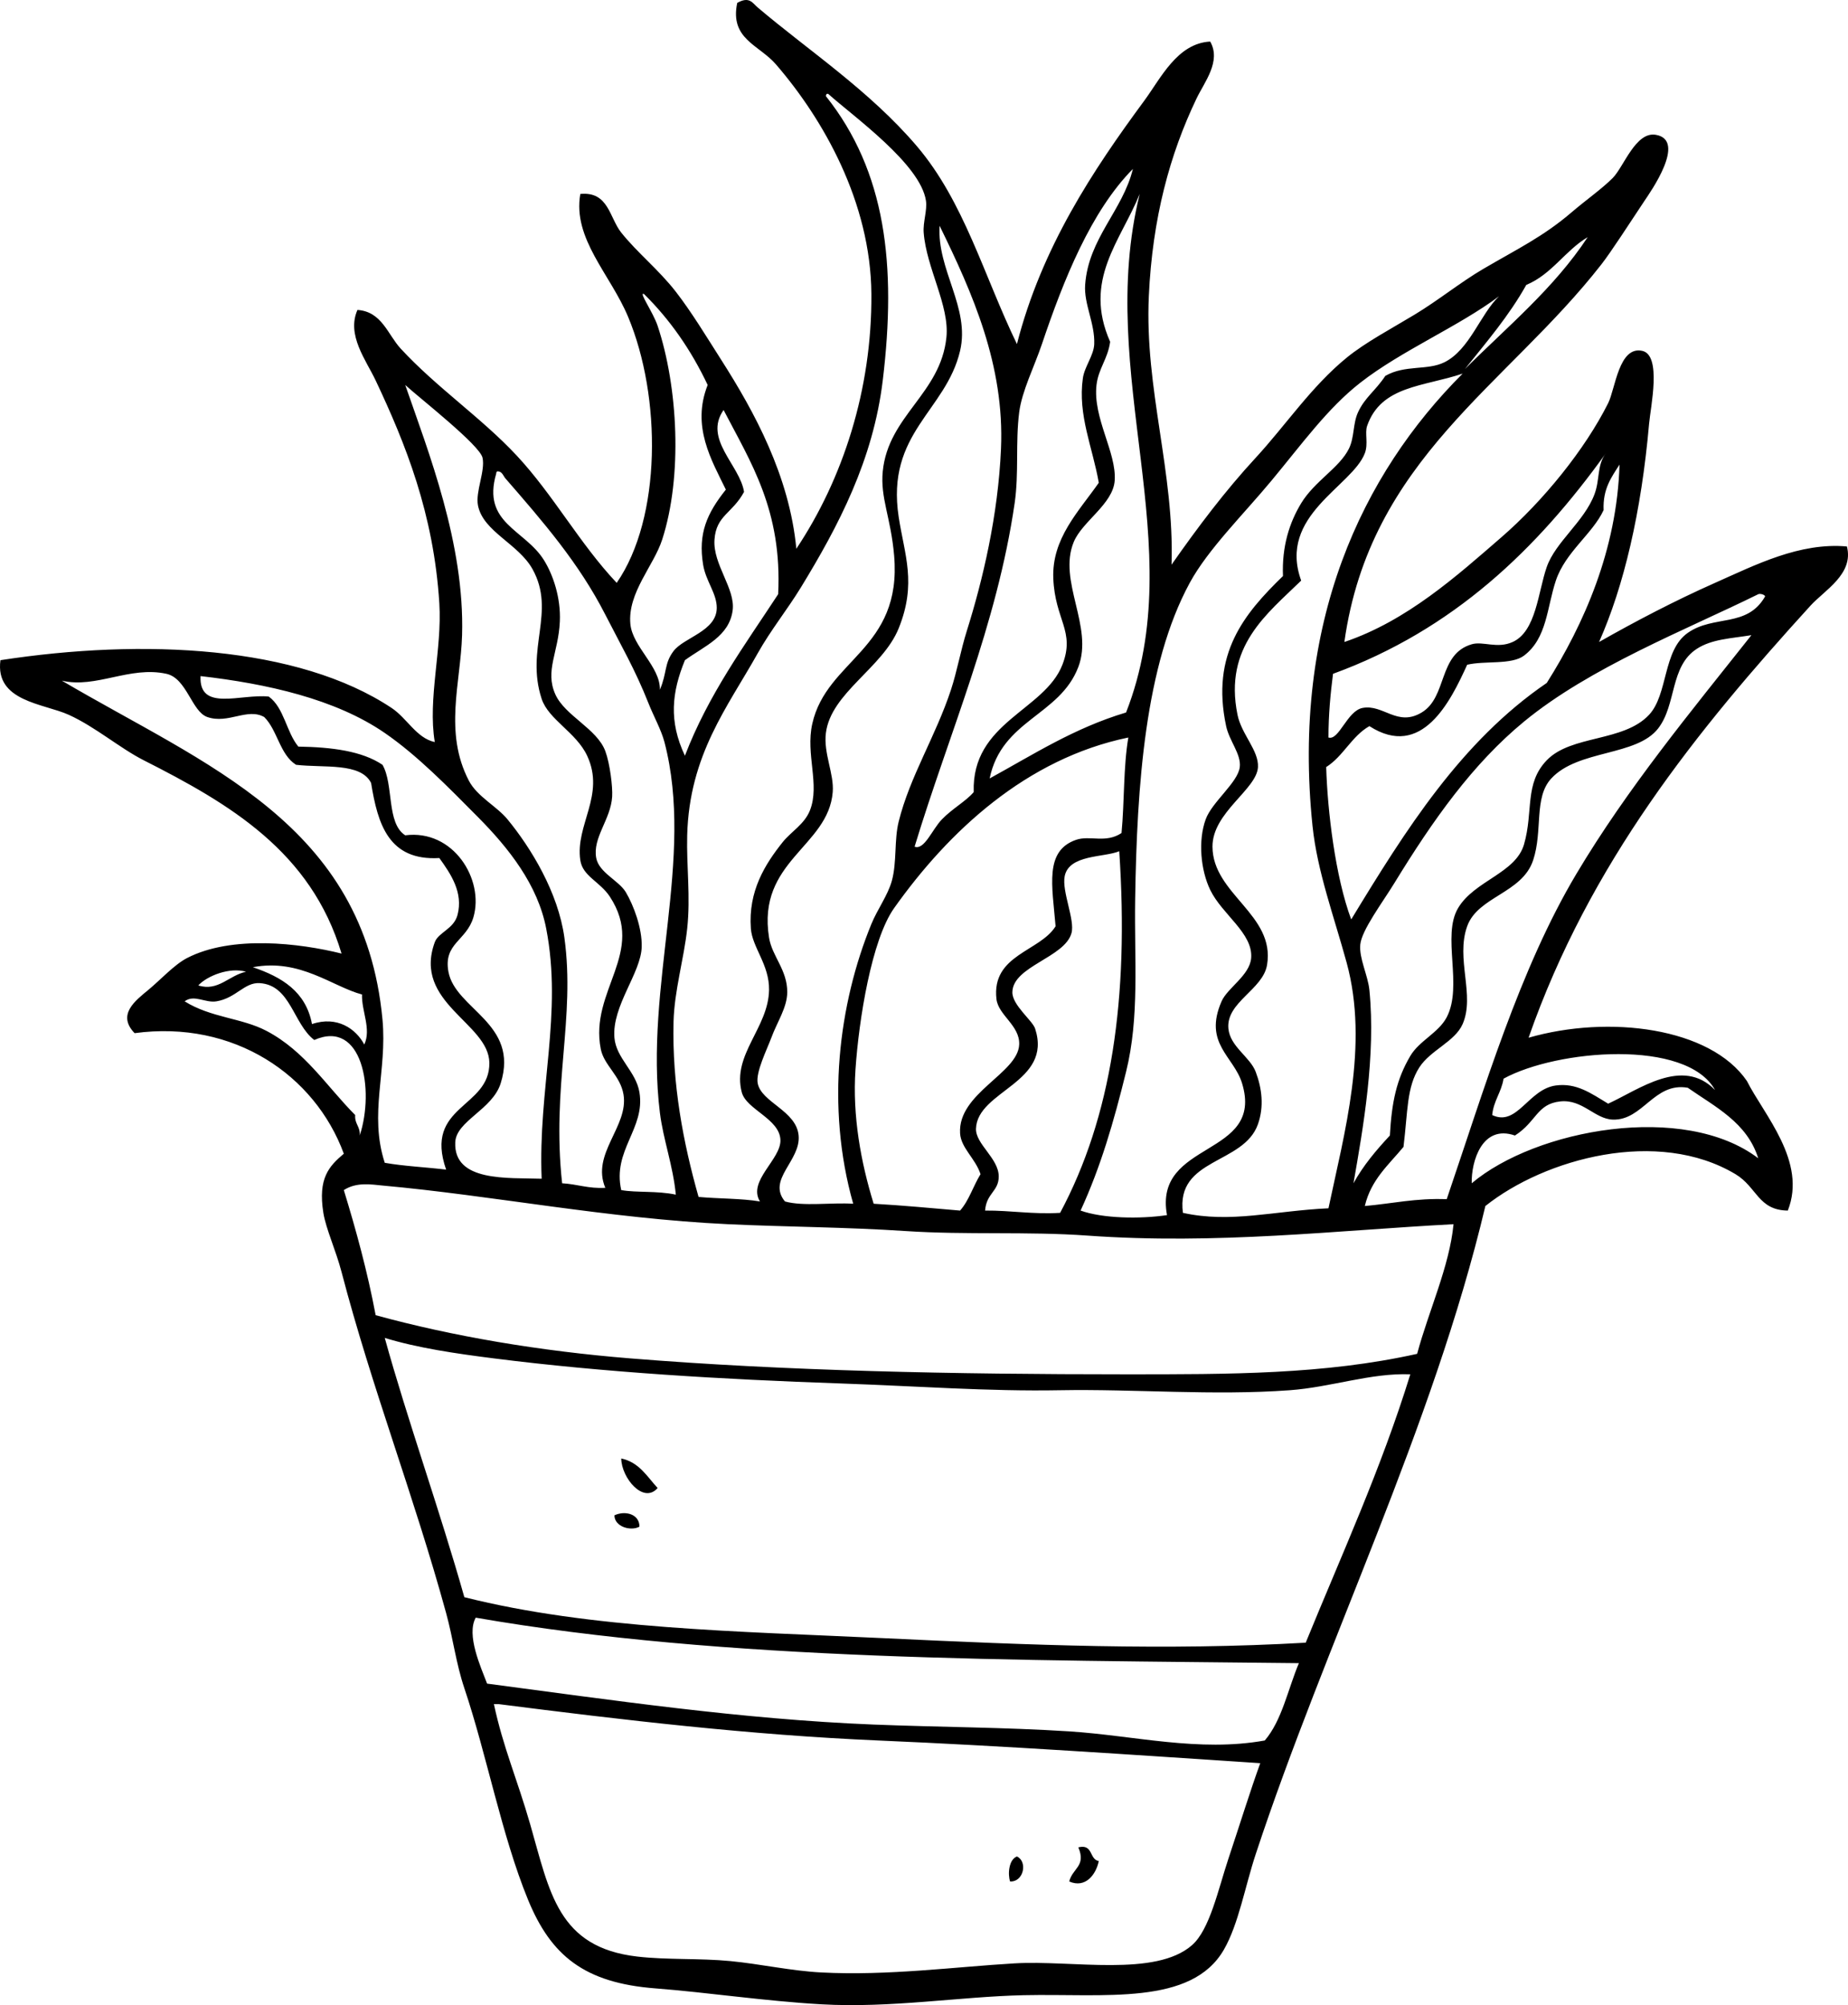 <?xml version="1.0" encoding="UTF-8"?><svg xmlns="http://www.w3.org/2000/svg" xmlns:xlink="http://www.w3.org/1999/xlink" height="3541.8" preserveAspectRatio="xMidYMid meet" version="1.0" viewBox="0.0 0.0 3264.7 3541.8" width="3264.7" zoomAndPan="magnify"><defs><clipPath id="a"><path d="M 0 0 L 3264.719 0 L 3264.719 3541.762 L 0 3541.762 Z M 0 0"/></clipPath></defs><g><g id="change1_1"><path d="M 1097.5 2576.18 C 1097.859 2610.609 1136.762 2657.23 1161.789 2628.391 C 1143.102 2608.25 1129.469 2583.051 1097.5 2576.18" fill="inherit" fill-rule="evenodd"/></g><g id="change1_2"><path d="M 1085.449 2676.609 C 1085.469 2696.68 1114.039 2705.09 1129.641 2696.68 C 1129.828 2674.461 1104.531 2667.59 1085.449 2676.609" fill="inherit" fill-rule="evenodd"/></g><g id="change1_3"><path d="M 1904.98 3263.117 C 1919.234 3296.301 1894.617 3299.93 1888.902 3323.371 C 1917.676 3335.918 1936.227 3311.141 1941.133 3287.238 C 1923.879 3284.43 1931.633 3256.539 1904.98 3263.117" fill="inherit" fill-rule="evenodd"/></g><g id="change1_4"><path d="M 1796.52 3279.199 C 1781.98 3284.719 1780.121 3310.621 1784.465 3323.371 C 1808.727 3324.348 1815.691 3288.031 1796.52 3279.199" fill="inherit" fill-rule="evenodd"/></g><g clip-path="url(#a)" id="change1_5"><path d="M 880.582 3010.043 C 877.902 3010.043 875.219 3010.043 872.539 3010.043 C 888.938 3086.871 913.664 3142.379 936.812 3222.941 C 971.207 3342.59 985.59 3439.719 1125.629 3455.969 C 1179.309 3462.18 1235.027 3458.648 1290.316 3463.98 C 1343.25 3469.078 1397.387 3481.309 1451.039 3484.078 C 1569.168 3490.168 1687.008 3474.18 1792.469 3468 C 1894.129 3462.051 2040.996 3492.648 2105.836 3435.859 C 2137.215 3408.371 2152.176 3337.039 2170.105 3283.219 C 2190.699 3221.43 2209.035 3162.16 2226.355 3114.492 C 2004.129 3099.75 1775.84 3083.891 1551.465 3074.32 C 1325.719 3064.672 1099.98 3038.059 880.582 3010.043 Z M 840.402 2857.371 C 823.48 2888.199 849.359 2944.488 860.492 2973.879 C 1079.266 3002.621 1308.758 3036.82 1543.418 3046.199 C 1661.539 3050.91 1774.688 3050.941 1888.898 3058.23 C 2003.898 3065.621 2117.699 3095.27 2234.371 3074.32 C 2264.684 3039.012 2275.223 2983.922 2294.625 2937.73 C 1797.738 2932.172 1280.738 2934 840.402 2857.371 Z M 679.719 2363.25 C 719.395 2507.031 776.977 2667.723 820.312 2821.211 C 1043.719 2877.48 1303.43 2881.43 1559.477 2893.531 C 1822.727 2905.98 2059.879 2915.789 2306.688 2901.57 C 2370.375 2745.621 2439.621 2595.27 2491.488 2427.531 C 2422.066 2424.75 2351.102 2450.383 2278.57 2455.641 C 2143.758 2465.484 2002.848 2453.262 1872.836 2455.641 C 1746.816 2458 1619.727 2448.32 1483.168 2443.613 C 1275.586 2436.422 1067.188 2424.129 872.539 2399.41 C 804.422 2390.781 737.863 2381.012 679.719 2363.25 Z M 607.402 2102.141 C 629.043 2172.883 648.988 2245.332 663.633 2323.082 C 799.18 2360.312 953.762 2386.504 1113.578 2399.41 C 1388 2421.613 1684.457 2427.531 1989.324 2427.531 C 2172.395 2427.531 2338.996 2427.992 2503.527 2391.371 C 2523.582 2316.344 2560.652 2236.934 2567.824 2162.391 C 2361.422 2173.211 2150.277 2198.883 1921.055 2182.5 C 1815.488 2174.91 1707.379 2181.613 1599.656 2174.461 C 1494.836 2167.461 1389.457 2167.234 1286.309 2162.391 C 1074.086 2152.422 868.914 2111.492 675.699 2094.09 C 657.34 2092.461 630.254 2087.203 607.402 2102.141 Z M 2676.293 2005.73 C 2618.254 1985.523 2598.918 2051.922 2599.961 2090.082 C 2713.363 1994.422 2975.105 1946.363 3106.133 2045.914 C 3086.273 1982.754 3030.516 1955.48 2981.605 1921.352 C 2921.871 1911.051 2902.426 1979.512 2849.016 1977.613 C 2817.16 1976.473 2795.867 1941.422 2756.645 1945.48 C 2714.773 1949.793 2714.492 1981.5 2676.293 2005.73 Z M 2636.117 1969.574 C 2680.27 1990.75 2699.977 1923.773 2748.605 1917.332 C 2784.852 1912.551 2809.902 1930.672 2840.977 1949.5 C 2894.973 1924.91 2972.391 1865.973 3029.797 1925.371 C 2979.477 1834.523 2750.453 1853.742 2656.215 1905.305 C 2652.324 1929.523 2638.68 1944.004 2636.117 1969.574 Z M 326.184 1768.711 C 373.027 1797.934 426.922 1797.871 470.812 1820.922 C 538.75 1856.652 576.855 1918.633 627.477 1969.574 C 626.238 1985.562 636.762 1989.742 635.516 2005.73 C 662.062 1924.754 639.934 1799.602 555.16 1837.004 C 517.762 1808.332 513.559 1740.004 458.766 1736.574 C 431.664 1734.875 417.23 1762.953 382.43 1768.711 C 362.473 1772.012 343.051 1755.992 326.184 1768.711 Z M 434.652 1716.461 C 406.02 1708.004 366.508 1723.262 350.293 1740.594 C 385.375 1751.871 404.711 1722.641 434.652 1716.461 Z M 446.719 1708.453 C 497.688 1725.754 540.383 1751.352 551.156 1808.883 C 595.797 1793.781 628.949 1817.453 643.562 1845.043 C 656.297 1817.48 638.523 1785.844 639.539 1756.645 C 587.23 1742.781 530.117 1692.57 446.719 1708.453 Z M 1977.285 1503.574 C 1950.707 1514.824 1888.457 1509.062 1880.879 1547.773 C 1875.605 1574.613 1899.379 1624.961 1892.906 1648.203 C 1880.879 1691.621 1789.109 1706.625 1788.469 1752.625 C 1788.156 1775.414 1823.938 1802.512 1828.648 1816.902 C 1859.988 1912.781 1726.418 1926.223 1724.199 1993.66 C 1723.297 2020.863 1764.336 2046.043 1764.375 2078.043 C 1764.387 2104.621 1742.598 2107.371 1740.266 2138.301 C 1786.066 2138 1824.426 2145.191 1872.836 2142.32 C 1963.484 1972.844 1994.648 1764.562 1977.285 1503.574 Z M 1993.336 1302.715 C 1812.906 1340.047 1675.656 1468.652 1579.578 1604.004 C 1539.75 1660.102 1517.258 1800.941 1511.289 1889.215 C 1505.758 1970.883 1520.777 2053.031 1543.418 2126.234 C 1595.336 2129.211 1645.469 2133.98 1696.078 2138.301 C 1711.848 2120.582 1719.406 2094.652 1732.219 2074.023 C 1723.168 2046.203 1697.535 2027.703 1696.078 2001.711 C 1692.035 1930.703 1798.426 1895.953 1800.52 1845.043 C 1801.93 1811.312 1763.605 1793.293 1760.336 1764.691 C 1751.449 1686.16 1837.125 1680.934 1864.809 1636.141 C 1858.867 1564.254 1844.816 1502.953 1900.945 1483.473 C 1925.598 1474.934 1953.129 1490.145 1981.309 1471.434 C 1986.535 1416.414 1984.477 1354.082 1993.336 1302.715 Z M 354.297 1194.223 C 351.195 1257.758 425.336 1225.188 474.836 1230.402 C 501.969 1250.109 505.828 1293.133 527.047 1318.773 C 586.363 1319.707 639.703 1326.641 675.699 1350.91 C 695.902 1385.625 682.336 1454.07 715.879 1475.453 C 801.27 1464.504 855.703 1553.793 836.379 1620.062 C 824.203 1661.875 782.961 1666.152 792.199 1716.461 C 804.359 1782.805 917.703 1807.281 884.586 1913.344 C 869.957 1960.191 805.848 1979.742 804.242 2017.762 C 801.27 2088.211 897.125 2080.012 956.887 2082.062 C 950.316 1922.75 994.023 1790.902 964.93 1640.16 C 950.051 1563.043 898.938 1498.273 844.426 1443.324 C 791.82 1390.293 737.535 1334.484 679.719 1294.676 C 592.461 1234.617 471.469 1207.695 354.297 1194.223 Z M 109.27 1202.285 C 362.016 1351.344 643.234 1453.984 675.699 1800.844 C 684.246 1892.293 651.473 1967.051 679.719 2053.922 C 713.852 2059.961 752.379 2061.602 788.156 2065.984 C 748.242 1951.824 865.578 1957.832 864.496 1877.184 C 863.582 1806.895 728.906 1771.582 768.086 1664.254 C 774.461 1646.801 801.793 1640.984 808.266 1616.031 C 818.566 1576.441 796.629 1544.043 776.129 1515.605 C 686.602 1520.773 667.332 1455.711 655.59 1383.035 C 637.301 1346.457 572.164 1356.691 523.039 1350.91 C 494.273 1332.832 490.297 1289.895 466.793 1266.559 C 436.863 1249.652 403.438 1279.27 366.359 1266.559 C 338.59 1257.043 330.125 1198.199 294.047 1190.203 C 229.133 1175.887 169.812 1216.539 109.27 1202.285 Z M 3094.074 1121.934 C 3057.199 1127.906 3024.105 1128.863 2997.641 1146.051 C 2949.816 1177.125 2962.047 1244.285 2929.367 1286.613 C 2891.211 1336.09 2788.086 1323.727 2740.543 1375.023 C 2709.234 1408.832 2725.965 1467.023 2708.406 1519.625 C 2688.961 1577.984 2610.781 1583.441 2591.918 1636.141 C 2571.301 1693.742 2606.219 1757.824 2583.902 1808.883 C 2570.301 1839.953 2527.32 1854.723 2507.547 1885.191 C 2484.84 1920.273 2487.164 1963.23 2479.43 2025.801 C 2453.441 2057.41 2422.023 2083.543 2411.137 2130.254 C 2459.18 2126.043 2501.355 2116.031 2555.785 2118.191 C 2622.34 1923.023 2684.508 1712.023 2784.762 1543.754 C 2874.766 1392.645 2987.078 1256.977 3094.074 1121.934 Z M 3118.191 1053.617 C 3118.43 1050.75 3109.695 1047.879 3106.133 1049.598 C 2978.148 1112.762 2808.992 1178.535 2692.352 1274.598 C 2601.938 1349 2531.711 1448.121 2463.352 1559.801 C 2442.426 1594.004 2405.66 1642.773 2403.098 1668.285 C 2400.684 1692.531 2416.613 1722.844 2419.176 1748.633 C 2430.734 1864.504 2408.203 1992.262 2391.059 2090.082 C 2408.66 2058.133 2431.496 2031.422 2455.355 2005.73 C 2458.637 1946.824 2467.023 1906.57 2491.488 1865.121 C 2507.395 1838.215 2541.402 1824.32 2555.785 1796.82 C 2584.816 1741.242 2546.68 1653.145 2575.863 1604.004 C 2604.695 1555.465 2677.531 1542.543 2692.352 1491.512 C 2709.254 1433.184 2692.633 1384.344 2732.527 1342.891 C 2775.941 1297.785 2868.113 1311.016 2913.312 1262.539 C 2947.078 1226.273 2937.344 1148.984 2981.605 1117.914 C 3027.801 1085.473 3086.273 1109.371 3118.191 1053.617 Z M 1097.496 2102.141 C 1124.598 2106.98 1160.43 2103.082 1193.93 2110.184 C 1188.949 2058.621 1171.707 2013.223 1165.789 1965.555 C 1138.086 1741.934 1227.52 1516.164 1173.828 1310.754 C 1168.207 1289.266 1154.449 1264.602 1145.719 1242.461 C 1122.02 1182.535 1097.297 1140.445 1069.379 1085.754 C 1022.758 994.449 959.238 921.355 892.629 844.758 C 889.621 841.281 887.184 833.285 880.582 832.699 C 877.148 831.941 876.793 834.266 876.562 836.719 C 851.094 924.59 926.957 934.891 960.922 989.344 C 977.191 1015.484 990.918 1055.984 989.02 1097.812 C 986.57 1152.742 962.348 1184.621 981.016 1226.383 C 997.914 1264.234 1054.738 1287.156 1069.379 1326.812 C 1077.547 1348.934 1082.508 1389.672 1081.449 1407.164 C 1078.988 1447.535 1046.5 1479.641 1053.309 1515.605 C 1058.238 1541.492 1093.328 1555.395 1105.539 1575.891 C 1119.367 1599.102 1134.516 1639.641 1133.66 1672.293 C 1132.438 1718.883 1080.777 1776.723 1085.449 1832.984 C 1088.488 1869.434 1123.449 1892.152 1129.641 1929.391 C 1140.328 1993.57 1081.59 2031.621 1097.496 2102.141 Z M 2861.074 820.617 C 2847.016 842.719 2831.371 863.25 2832.957 900.992 C 2813.574 942.93 2765.402 975.09 2748.605 1025.523 C 2732.68 1073.281 2733.07 1127.211 2692.352 1158.066 C 2670.164 1174.734 2623.297 1166.715 2591.918 1174.168 C 2562.652 1238.789 2511.785 1342.176 2419.176 1282.594 C 2387.625 1300.629 2373.199 1335.742 2342.863 1354.93 C 2345.102 1431.812 2358.855 1548.434 2387.062 1624.074 C 2483.234 1465.852 2581.316 1309.516 2732.527 1206.305 C 2797.867 1102.832 2856.535 971.527 2861.074 820.617 Z M 2836.957 800.562 C 2715.535 969.699 2567.801 1112.523 2354.926 1190.203 C 2350.383 1225.883 2346.863 1262.539 2346.883 1302.715 C 2365.441 1308.668 2379.867 1255.629 2407.117 1250.48 C 2443.859 1243.527 2468.48 1284.398 2511.566 1258.52 C 2557.219 1231.074 2540.312 1155.461 2599.961 1138.012 C 2619.887 1132.145 2644.895 1146.379 2672.273 1133.992 C 2713.949 1115.133 2717.145 1045.316 2732.527 1001.426 C 2748.086 957.031 2798.734 921.441 2816.898 872.875 C 2826.699 846.586 2820.875 821.75 2836.957 800.562 Z M 1278.289 724.207 C 1242.258 775.617 1307.109 821.574 1314.445 868.855 C 1293.648 907.297 1265.258 910.031 1262.219 953.188 C 1259.148 996.688 1299.18 1039.602 1294.359 1077.758 C 1288.488 1124.039 1244.969 1140.75 1209.988 1166.129 C 1186.777 1222.883 1181.129 1273.773 1209.988 1334.852 C 1251.605 1226.469 1315.328 1140.227 1374.699 1049.598 C 1382.09 901.645 1326.348 816.773 1278.289 724.207 Z M 715.879 680.012 C 756.973 798.629 821 960.641 816.309 1121.934 C 813.824 1206.176 783.793 1293.523 828.34 1379.043 C 843.051 1407.223 877.41 1423.902 896.633 1447.344 C 938.172 1497.914 986.098 1576.441 997.066 1656.215 C 1016.668 1798.523 974.312 1918.504 993.059 2090.082 C 1019.668 2091.582 1039.551 2099.852 1069.379 2098.121 C 1043.828 2037.961 1110.789 1989.871 1101.52 1933.41 C 1096.027 1899.934 1067.059 1881.953 1061.348 1853.051 C 1040.836 1749.453 1142.117 1682.723 1077.418 1583.902 C 1059.867 1557.125 1029.469 1547.973 1025.199 1519.625 C 1015.77 1457.242 1069.84 1404.684 1037.238 1334.852 C 1018.086 1293.785 968.883 1270.969 956.887 1234.422 C 927.809 1145.746 982.582 1080.758 940.832 1005.445 C 915.84 960.355 853.613 939.238 844.426 892.934 C 839.586 868.598 857.566 832.027 852.449 808.602 C 847.594 786.266 742.848 704.477 715.879 680.012 Z M 2583.902 659.934 C 2515.219 683.184 2440.016 680.836 2415.156 752.324 C 2410.746 765.082 2417.547 783.746 2411.137 800.562 C 2388.754 859.34 2256.926 910.336 2298.668 1025.523 C 2238.805 1084.102 2161.539 1141.445 2186.18 1262.539 C 2193.219 1297.09 2223.879 1325.598 2222.355 1354.93 C 2220.25 1394.445 2141.727 1435.016 2141.984 1495.531 C 2142.348 1579.684 2253.277 1615.383 2238.391 1704.441 C 2231.09 1748.242 2165.676 1770.312 2170.105 1816.902 C 2173.141 1848.773 2208.363 1866.883 2218.336 1893.234 C 2229.418 1922.664 2233.266 1954.434 2222.355 1985.621 C 2197.238 2057.293 2076.719 2044.965 2089.766 2142.32 C 2174.227 2161.023 2249.801 2138.824 2346.883 2134.273 C 2374.59 2002.691 2418.805 1845.934 2379 1700.41 C 2356.879 1619.473 2327.047 1539.113 2318.766 1459.375 C 2281.309 1099.551 2406.16 837.699 2583.902 659.934 Z M 2648.176 523.348 C 2577.121 576.605 2475.824 619.238 2403.098 676.035 C 2345.363 721.121 2300.188 784.008 2246.434 848.734 C 2196.91 908.445 2134.047 970.199 2101.809 1029.543 C 2022.957 1174.754 2008.477 1387.613 2005.398 1587.922 C 2003.727 1698.164 2013.328 1795.973 1989.324 1893.234 C 1967.527 1981.633 1944.715 2060.621 1908.988 2138.301 C 1947.938 2152.352 2014.098 2153.402 2061.625 2146.344 C 2037.277 2013.184 2234.523 2045.152 2194.195 1913.344 C 2179.637 1865.715 2125.527 1843.023 2158.055 1768.711 C 2168.469 1744.91 2207.734 1723.004 2210.297 1692.371 C 2213.969 1648.434 2158.988 1615.441 2137.965 1571.863 C 2121.027 1536.723 2116.336 1484.711 2129.945 1447.344 C 2141.215 1416.312 2186.918 1382.383 2190.199 1354.93 C 2192.938 1332.07 2171.707 1308.93 2166.098 1282.594 C 2138.816 1154.742 2198.086 1083.992 2266.531 1017.48 C 2264.402 965.203 2277.918 923.094 2298.668 888.914 C 2322.547 849.625 2366.266 826.441 2383.02 792.5 C 2392.906 772.531 2389.82 748.371 2399.098 728.25 C 2411.18 701.957 2429.801 690.375 2447.316 663.977 C 2482.277 643.855 2521.539 654.871 2551.766 639.879 C 2596.441 617.648 2615.062 554.898 2648.176 523.348 Z M 1165.789 1218.344 C 1178.711 1187.727 1173.148 1172.234 1189.887 1150.027 C 1208.289 1125.715 1266.086 1115 1266.227 1073.738 C 1266.316 1047.926 1246.918 1026.781 1242.129 997.406 C 1233.188 942.562 1248.539 907.164 1282.309 864.836 C 1257.277 813.211 1221.109 753.52 1250.168 680.012 C 1220.938 618.195 1183.559 564.523 1137.68 519.328 C 1127.406 514.766 1153.527 550.855 1161.789 575.605 C 1197.727 683.445 1206.039 841.328 1169.809 953.188 C 1154.84 999.445 1108.727 1046.859 1113.578 1101.855 C 1117.156 1142.555 1166.547 1177.125 1165.789 1218.344 Z M 2804.82 418.898 C 2764.555 442.93 2741.738 484.344 2696.348 503.27 C 2665.645 558.242 2625.926 604.242 2587.922 651.895 C 2662.973 576.996 2745.305 509.355 2804.82 418.898 Z M 1659.906 398.82 C 1654.969 476.672 1714.078 543.336 1696.078 619.758 C 1671.008 726.316 1564.938 764.625 1587.609 913.012 C 1597.906 980.367 1619.828 1030.129 1587.609 1109.895 C 1559.41 1179.688 1467.969 1223.797 1459.039 1294.676 C 1454.527 1330.703 1473.738 1366.73 1471.105 1399.121 C 1463.258 1495.926 1336.906 1520.574 1358.609 1656.215 C 1363.906 1689.262 1391.008 1713.133 1390.746 1752.625 C 1390.586 1779.695 1373.156 1804.574 1362.648 1832.984 C 1354.918 1853.844 1334.848 1893.723 1338.539 1913.344 C 1344.957 1947.402 1406.828 1961.621 1410.859 2005.73 C 1414.906 2050.262 1354.488 2083.473 1386.746 2122.211 C 1419.227 2131.273 1468.199 2123.812 1507.27 2126.234 C 1458.41 1953.98 1481.848 1772.504 1539.398 1632.121 C 1550.027 1606.164 1568.598 1581.223 1575.559 1555.781 C 1584.648 1522.602 1579.445 1484.191 1587.609 1451.336 C 1607.539 1371.074 1652.809 1300.934 1680.008 1218.344 C 1690.668 1185.969 1697.109 1148.984 1708.129 1113.891 C 1736.176 1024.566 1763.266 910.621 1768.375 792.5 C 1774.758 645.484 1718.457 518.348 1659.906 398.82 Z M 2013.438 342.605 C 1979.617 425.938 1912.816 494.578 1961.195 603.723 C 1957.047 634.141 1940.477 650.918 1937.105 680.012 C 1930.406 738.375 1972.609 798.891 1969.246 848.734 C 1966.449 890.324 1912.047 920.766 1896.945 957.207 C 1868.258 1026.391 1932.266 1106.723 1904.965 1178.188 C 1872.047 1264.43 1769.918 1271.035 1748.309 1375.023 C 1825.328 1332.875 1897.574 1285.941 1989.324 1258.52 C 2104.848 963.465 1934.457 662.195 2013.438 342.605 Z M 2001.375 298.391 C 1927.547 373.156 1879.258 493.273 1840.688 607.742 C 1827.227 647.723 1805.289 690.637 1800.52 728.25 C 1793.727 781.723 1800.258 835.566 1792.469 888.914 C 1761.027 1104.746 1676.625 1294.957 1615.738 1495.531 C 1633.129 1501.973 1646.496 1465.355 1663.949 1447.344 C 1682.367 1428.254 1706.328 1415.402 1720.188 1399.121 C 1716.168 1275.383 1845.238 1255.477 1876.848 1174.168 C 1899.918 1114.785 1863.648 1095.184 1860.766 1021.5 C 1858.059 951.164 1905.277 903.926 1941.129 852.754 C 1930.438 790.852 1903.707 733.074 1913.008 667.973 C 1915.957 647.461 1932.336 627.797 1933.086 607.742 C 1934.488 571.324 1914.676 536.992 1917.027 503.27 C 1922.758 421.113 1983.496 371.898 2001.375 298.391 Z M 1463.078 165.82 C 1459.668 165.082 1459.289 167.406 1459.039 169.84 C 1564.836 302.734 1584.129 468.07 1559.477 672.016 C 1542.539 812.363 1481.387 928.742 1414.879 1037.582 C 1390.719 1077.062 1361.309 1113.414 1338.539 1154.047 C 1285.477 1248.828 1217.707 1333.266 1214.008 1475.453 C 1212.609 1529.461 1220.109 1584.191 1214.008 1640.16 C 1207.996 1695.211 1191.289 1749.684 1189.887 1804.871 C 1187.137 1914.984 1207.18 2019.262 1234.086 2114.203 C 1269.629 2117.504 1309.277 2116.652 1342.559 2122.211 C 1320.348 2086.09 1379.73 2048.062 1378.719 2013.77 C 1377.609 1976.215 1318.496 1959.992 1310.418 1929.391 C 1292.93 1863.062 1357.527 1815.652 1358.609 1748.633 C 1359.359 1704.141 1328.938 1673.602 1326.488 1640.16 C 1321.617 1573.832 1351.676 1526.422 1382.738 1487.48 C 1397.547 1468.922 1421.27 1455.941 1430.93 1431.254 C 1448.777 1385.715 1422.918 1332.703 1434.949 1278.617 C 1460.297 1164.652 1593.867 1147.465 1579.578 981.305 C 1573.797 914.074 1554.879 879.309 1559.477 832.699 C 1569.277 733.836 1661.816 695.637 1671.969 595.66 C 1677.637 539.859 1636.578 473.438 1631.789 410.855 C 1630.387 392.234 1638.297 371.375 1635.809 354.625 C 1626.195 289.895 1507.887 205.91 1463.078 165.82 Z M 1338.539 13.156 C 1427.527 88.75 1536.027 159.91 1619.758 258.211 C 1703.258 356.297 1737.637 486.016 1796.52 607.742 C 1840.34 436.781 1930.977 300.582 2021.488 177.859 C 2050.617 138.379 2079.676 76.406 2137.965 73.43 C 2157.816 108.328 2127.695 145.004 2113.879 173.883 C 2066.797 272.141 2035.867 384.738 2029.52 523.348 C 2021.996 687.465 2074.906 833.809 2069.676 997.406 C 2116.559 930.5 2164.379 867.012 2218.336 808.602 C 2271.441 751.023 2316.508 682.922 2379 631.84 C 2412.094 604.766 2458.742 580.168 2499.527 555.484 C 2541.379 530.148 2580.793 498.141 2620.059 475.176 C 2681.441 439.215 2726.141 418.094 2776.723 374.742 C 2800.406 354.406 2830.414 333.219 2849.016 314.445 C 2868.703 294.629 2889.539 231.77 2925.371 238.156 C 2980.453 247.891 2914.898 340.172 2905.27 354.625 C 2877.285 396.648 2846.387 444.754 2828.938 467.113 C 2661.215 681.926 2420.133 811.188 2374.98 1133.992 C 2485.578 1096.684 2573.84 1017.07 2652.195 949.168 C 2726.184 885.066 2800.191 793.695 2840.977 712.148 C 2853.707 686.812 2859.836 610.652 2901.25 619.758 C 2935.996 627.449 2915.875 719.016 2913.312 748.305 C 2899.535 905.34 2868.551 1035.734 2824.941 1133.992 C 2888.234 1097.988 2958.594 1061.137 3029.797 1029.543 C 3101.395 997.754 3179.359 957.77 3262.797 965.266 C 3275.312 1013.984 3223.316 1042.492 3198.523 1069.719 C 2997.707 1290.242 2808.273 1524.434 2700.391 1832.984 C 2842.324 1792.184 3021.41 1814.973 3086.055 1909.324 C 3116.234 1969.242 3192.613 2051.633 3158.367 2138.301 C 3105.938 2137.742 3103.98 2096.781 3065.957 2074.023 C 2928.738 1991.93 2729.57 2046.273 2624.078 2130.254 C 2531.254 2521.781 2341.648 2901.18 2218.336 3275.18 C 2199.496 3332.199 2187.961 3399.121 2162.059 3443.91 C 2104.617 3543.289 1951.098 3521.09 1808.559 3524.23 C 1694.945 3526.781 1574.188 3547.309 1451.039 3540.32 C 1350.926 3534.629 1249.367 3519.262 1157.746 3512.199 C 1032.539 3502.559 973.426 3454.59 932.793 3355.539 C 886.238 3241.961 860.035 3100.051 820.312 2981.93 C 805.586 2938.09 800.371 2893.82 788.156 2849.359 C 731.207 2641.699 656.965 2451.754 603.379 2246.77 C 593.41 2208.621 575.723 2170.43 571.242 2142.32 C 561.469 2081.051 581.219 2060 607.402 2037.871 C 556.305 1898.922 412.914 1801.242 237.816 1824.941 C 206.199 1792.312 238.797 1767.734 261.91 1748.633 C 283.551 1730.754 307.793 1704.012 330.207 1692.371 C 409.484 1651.242 530.234 1666.094 603.379 1684.332 C 549.668 1504.363 405.789 1419.816 253.867 1342.891 C 211.629 1321.469 168.148 1283.703 121.316 1262.539 C 77.324 1242.613 -9.176 1239.223 0.793 1166.129 C 253.59 1127.191 526.621 1140.816 691.77 1250.48 C 719.164 1268.668 735.887 1303.934 768.086 1310.754 C 755.387 1234.379 781.199 1147.16 776.129 1065.699 C 766.273 907.098 716.059 783.094 663.633 672.016 C 646.766 636.25 611.797 591.684 631.5 547.445 C 674.715 550.422 684.918 590.922 707.832 615.738 C 771.277 684.488 850.766 738.137 912.719 804.582 C 977.645 874.18 1024.008 960.25 1089.457 1029.543 C 1168.957 914.703 1168.738 700.871 1109.559 559.504 C 1078.18 484.539 1011.289 421.527 1025.199 342.605 C 1075.141 337.719 1076.426 384.5 1097.496 410.855 C 1126.238 446.82 1163.801 476.5 1193.93 515.309 C 1221.797 551.246 1248.41 595.312 1274.27 635.859 C 1332.488 727.121 1394.578 840.371 1406.828 969.289 C 1488.668 846.586 1540.578 688.508 1539.398 519.328 C 1538.258 356.621 1453.848 209.844 1370.68 113.586 C 1340.789 79.035 1288.949 69.086 1302.379 5.137 C 1323.926 -7.117 1329.418 5.418 1338.539 13.156" fill="inherit" fill-rule="evenodd"/></g></g></svg>
